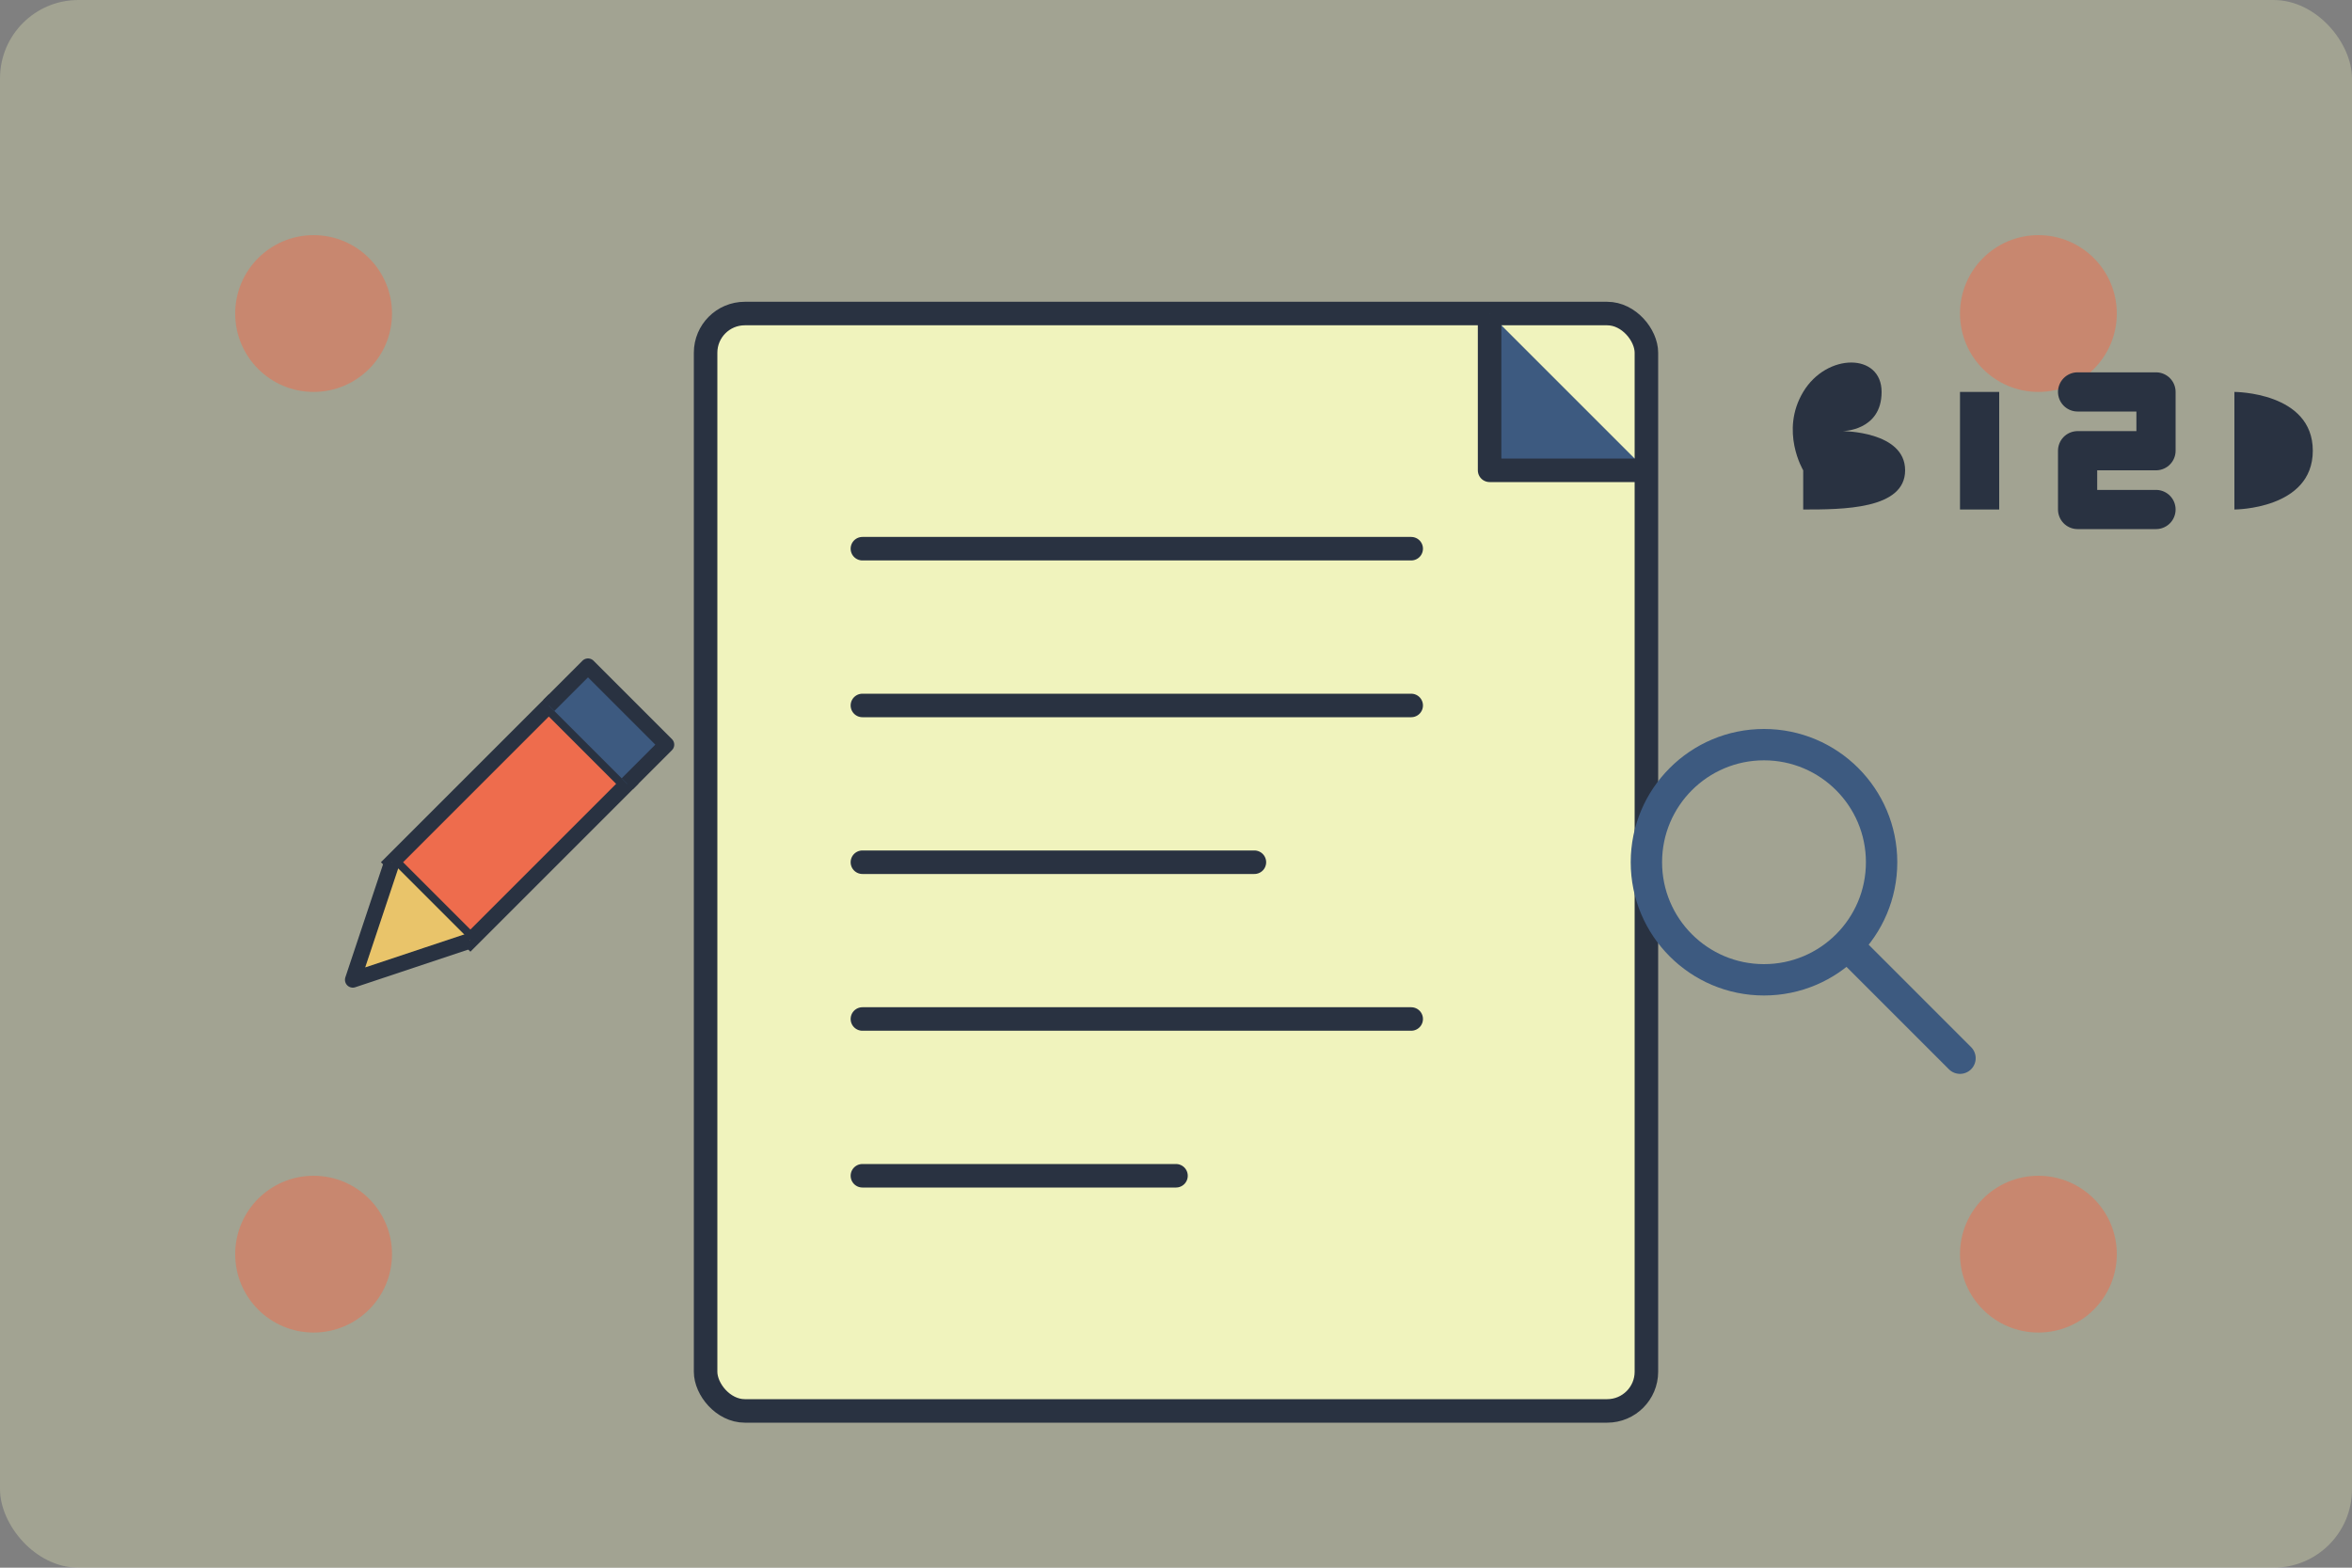 <svg width="300" height="200" viewBox="0 0 300 200" fill="none" xmlns="http://www.w3.org/2000/svg">
  <rect x="0" y="0" width="300" height="200" fill="#808080" stroke="none"/>
  <!-- Background -->
  <rect width="300" height="200" rx="10" fill="#F0F3BD" opacity="0.3" />
  
  <!-- Main blog/document icon -->
  <rect x="90" y="40" width="120" height="140" rx="5" fill="#F0F3BD" stroke="#293241" stroke-width="3" />
  
  <!-- Paper fold -->
  <path d="M190 40L190 60L210 60" fill="#3D5A80" />
  <path d="M190 40L190 60L210 60" stroke="#293241" stroke-width="3" stroke-linejoin="round" />
  
  <!-- Document lines -->
  <line x1="110" y1="70" x2="180" y2="70" stroke="#293241" stroke-width="3" stroke-linecap="round" />
  <line x1="110" y1="90" x2="180" y2="90" stroke="#293241" stroke-width="3" stroke-linecap="round" />
  <line x1="110" y1="110" x2="160" y2="110" stroke="#293241" stroke-width="3" stroke-linecap="round" />
  <line x1="110" y1="130" x2="180" y2="130" stroke="#293241" stroke-width="3" stroke-linecap="round" />
  <line x1="110" y1="150" x2="150" y2="150" stroke="#293241" stroke-width="3" stroke-linecap="round" />
  
  <!-- Decorative pensil -->
  <path d="M50 110L70 90L80 100L60 120L50 110Z" fill="#EE6C4D" stroke="#293241" stroke-width="2" />
  <path d="M50 110L45 125L60 120" fill="#E9C46A" stroke="#293241" stroke-width="2" stroke-linejoin="round" />
  <path d="M70 90L75 85L85 95L80 100" fill="#3D5A80" stroke="#293241" stroke-width="2" stroke-linejoin="round" />
  
  <!-- Magnifying glass -->
  <circle cx="225" cy="110" r="15" fill="transparent" stroke="#3D5A80" stroke-width="4" />
  <line x1="236" y1="121" x2="250" y2="135" stroke="#3D5A80" stroke-width="4" stroke-linecap="round" />
  
  <!-- Decorative elements -->
  <circle cx="40" cy="40" r="10" fill="#EE6C4D" opacity="0.5" />
  <circle cx="260" cy="40" r="10" fill="#EE6C4D" opacity="0.5" />
  <circle cx="40" cy="160" r="10" fill="#EE6C4D" opacity="0.5" />
  <circle cx="260" cy="160" r="10" fill="#EE6C4D" opacity="0.5" />
  
  <!-- "BLOG" text in retro style -->
  <path d="M230 60C230 60 227 55 230 50C233 45 240 45 240 50C240 55 235 55 235 55C235 55 243 55 243 60C243 65 235 65 230 65C230 65 230 60 230 60Z" fill="#293241" />
  <rect x="250" y="50" width="5" height="15" fill="#293241" />
  <path d="M265 50H275V57.5H265V65H275" stroke="#293241" stroke-width="5" stroke-linecap="round" stroke-linejoin="round" />
  <path d="M285 50C285 50 295 50 295 57.5C295 65 285 65 285 65C285 65 285 50 285 50Z" fill="#293241" />
</svg>
